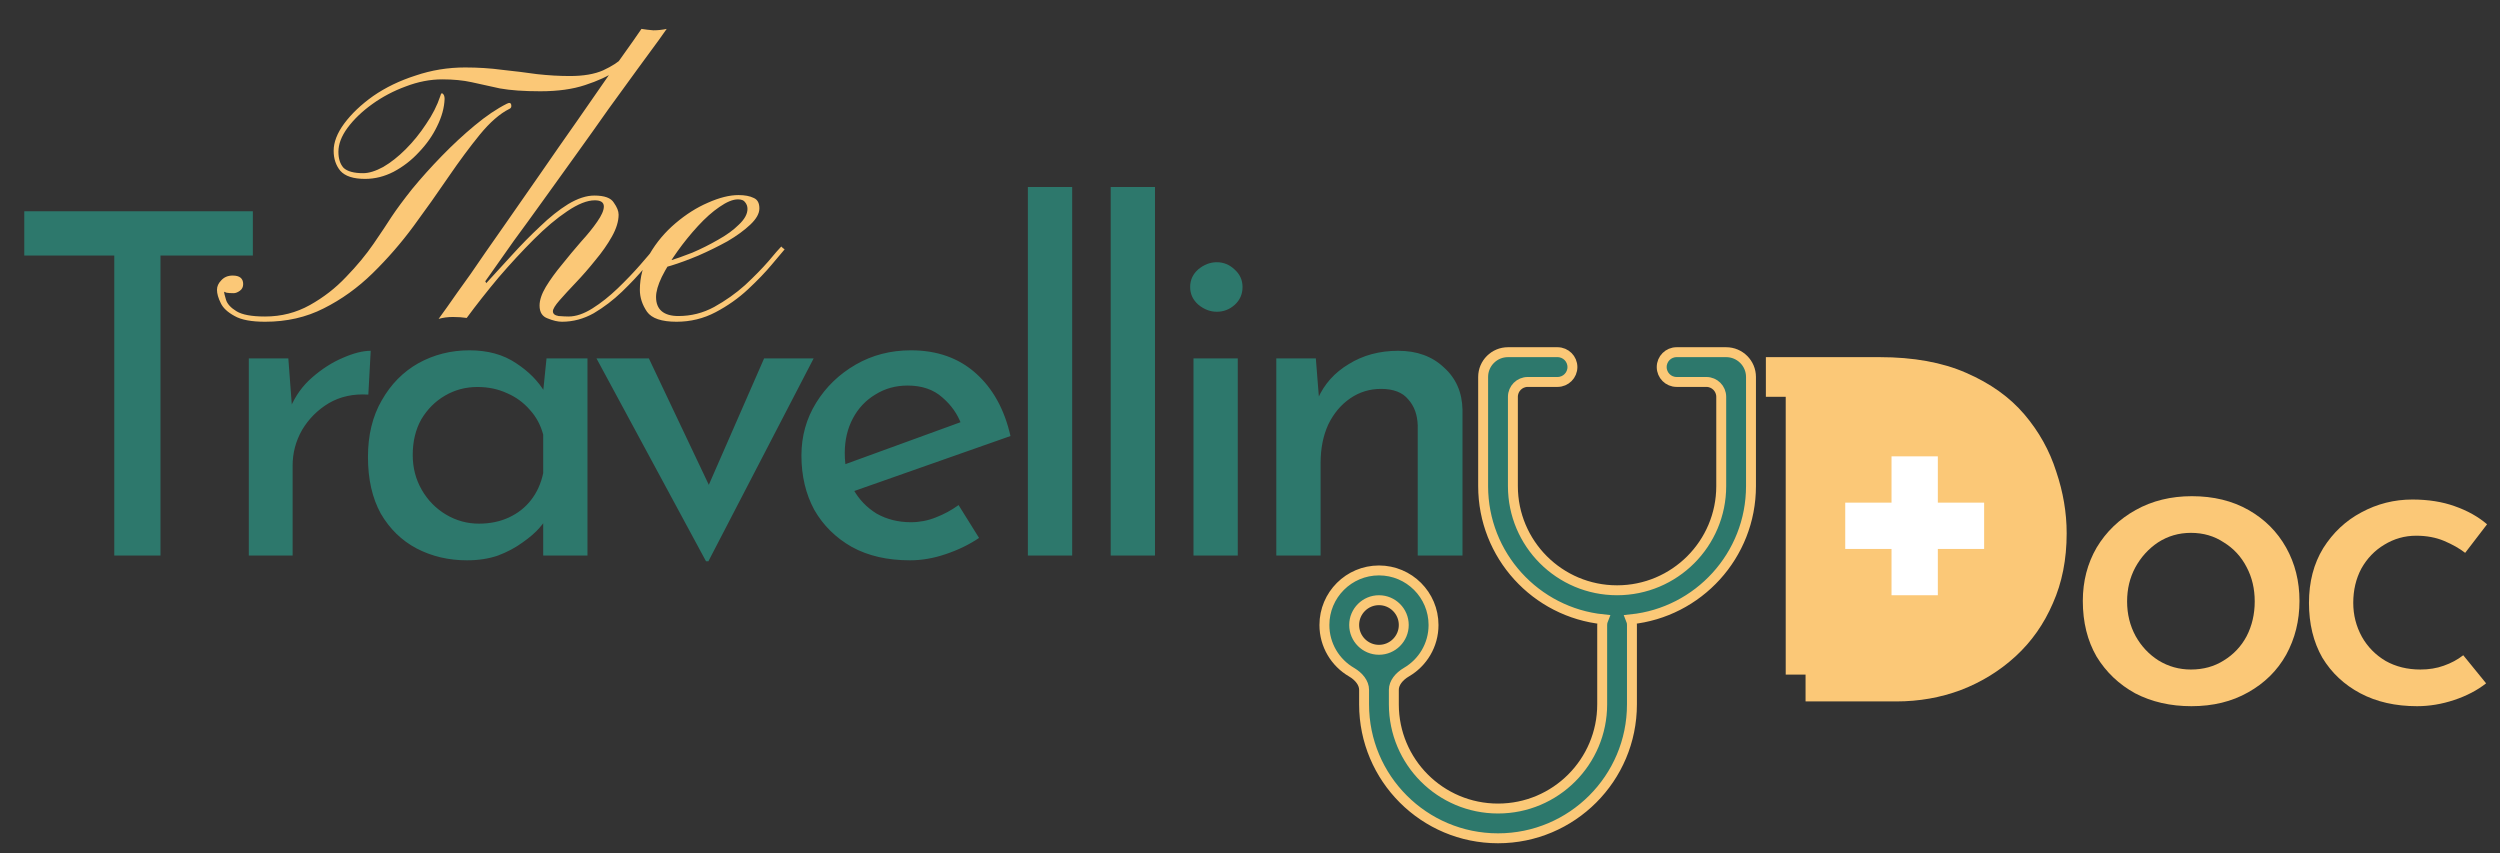 <?xml version="1.0" encoding="UTF-8"?>
<svg xmlns="http://www.w3.org/2000/svg" width="126" height="43" viewBox="0 0 126 43" fill="none">
  <rect x="0" y="0" width="126" height="43" fill="#333333" stroke="none"/>
  <path d="M91 35.352H95.568C96.72 35.352 97.808 35.16 98.832 34.776C99.872 34.376 100.792 33.808 101.592 33.072C102.392 32.336 103.016 31.448 103.464 30.408C103.928 29.368 104.16 28.192 104.16 26.88C104.16 25.84 103.984 24.8 103.632 23.76C103.296 22.704 102.76 21.744 102.024 20.88C101.288 20.016 100.312 19.32 99.096 18.792C97.896 18.264 96.44 18 94.728 18H89V20H90V34H91V35.352Z" fill="#FBC877"></path>
  <path fill-rule="evenodd" clip-rule="evenodd" d="M104.974 30.288C104.974 29.296 105.206 28.4 105.67 27.6C106.15 26.8 106.806 26.168 107.638 25.704C108.47 25.24 109.414 25.008 110.47 25.008C111.558 25.008 112.51 25.24 113.326 25.704C114.142 26.168 114.774 26.8 115.222 27.6C115.67 28.4 115.894 29.296 115.894 30.288C115.894 31.28 115.67 32.184 115.222 33C114.774 33.8 114.134 34.432 113.302 34.896C112.486 35.36 111.534 35.592 110.446 35.592C109.39 35.592 108.446 35.376 107.614 34.944C106.798 34.496 106.15 33.88 105.67 33.096C105.206 32.296 104.974 31.36 104.974 30.288ZM107.206 30.312C107.206 30.952 107.35 31.536 107.638 32.064C107.926 32.576 108.31 32.984 108.79 33.288C109.286 33.592 109.83 33.744 110.422 33.744C111.046 33.744 111.598 33.592 112.078 33.288C112.574 32.984 112.958 32.576 113.23 32.064C113.502 31.536 113.638 30.952 113.638 30.312C113.638 29.672 113.502 29.096 113.23 28.584C112.958 28.056 112.574 27.64 112.078 27.336C111.598 27.016 111.046 26.856 110.422 26.856C109.814 26.856 109.262 27.016 108.766 27.336C108.286 27.656 107.902 28.08 107.614 28.608C107.342 29.12 107.206 29.688 107.206 30.312Z" fill="#FBC877"></path>
  <path d="M125.3 34.44C124.852 34.792 124.316 35.072 123.692 35.28C123.068 35.488 122.444 35.592 121.82 35.592C120.732 35.592 119.78 35.376 118.964 34.944C118.148 34.512 117.508 33.912 117.044 33.144C116.596 32.36 116.372 31.44 116.372 30.384C116.372 29.328 116.612 28.408 117.092 27.624C117.588 26.84 118.228 26.24 119.012 25.824C119.812 25.392 120.668 25.176 121.58 25.176C122.38 25.176 123.092 25.288 123.716 25.512C124.356 25.736 124.9 26.04 125.348 26.424L124.244 27.864C123.956 27.64 123.604 27.44 123.188 27.264C122.772 27.088 122.3 27 121.772 27C121.196 27 120.66 27.152 120.164 27.456C119.684 27.744 119.3 28.144 119.012 28.656C118.74 29.168 118.604 29.744 118.604 30.384C118.604 30.992 118.748 31.56 119.036 32.088C119.324 32.6 119.724 33.008 120.236 33.312C120.748 33.6 121.332 33.744 121.988 33.744C122.42 33.744 122.812 33.68 123.164 33.552C123.532 33.424 123.86 33.248 124.148 33.024L125.3 34.44Z" fill="#FBC877"></path>
  <path fill-rule="evenodd" clip-rule="evenodd" d="M97.667 23H95.333V25.333H93V27.667H95.333V30H97.667V27.667H100V25.333H97.667V23Z" fill="white"></path>
  <path d="M13.36 16.216C12.672 16.216 12.16 16.12 11.824 15.928C11.472 15.736 11.24 15.52 11.128 15.28C11 15.024 10.936 14.8 10.936 14.608C10.936 14.432 11.008 14.272 11.152 14.128C11.296 13.968 11.488 13.888 11.728 13.888C12.08 13.888 12.256 14.032 12.256 14.32C12.256 14.464 12.2 14.576 12.088 14.656C11.976 14.736 11.872 14.776 11.776 14.776C11.616 14.776 11.496 14.768 11.416 14.752C11.336 14.72 11.296 14.704 11.296 14.704C11.296 14.768 11.328 14.904 11.392 15.112C11.456 15.32 11.632 15.512 11.92 15.688C12.208 15.864 12.688 15.952 13.36 15.952C14.176 15.952 14.928 15.76 15.616 15.376C16.304 14.992 16.912 14.52 17.44 13.96C17.984 13.4 18.448 12.84 18.832 12.28C19.216 11.72 19.52 11.264 19.744 10.912C20 10.528 20.344 10.064 20.776 9.52C21.224 8.976 21.72 8.424 22.264 7.864C22.808 7.304 23.36 6.792 23.92 6.328C24.496 5.848 25.04 5.48 25.552 5.224C25.68 5.16 25.752 5.184 25.768 5.296C25.784 5.392 25.752 5.456 25.672 5.488C25.192 5.728 24.696 6.16 24.184 6.784C23.688 7.392 23.16 8.104 22.6 8.92C22.056 9.72 21.472 10.544 20.848 11.392C20.224 12.24 19.536 13.032 18.784 13.768C18.032 14.504 17.208 15.096 16.312 15.544C15.432 15.992 14.448 16.216 13.36 16.216ZM18.4 9.016C17.808 9.016 17.392 8.88 17.152 8.608C16.928 8.336 16.816 8 16.816 7.6C16.816 7.168 16.992 6.712 17.344 6.232C17.712 5.736 18.2 5.272 18.808 4.84C19.432 4.408 20.144 4.064 20.944 3.808C21.744 3.536 22.576 3.4 23.44 3.4C24.096 3.4 24.72 3.44 25.312 3.52C25.92 3.584 26.504 3.656 27.064 3.736C27.64 3.8 28.192 3.832 28.72 3.832C29.408 3.832 29.968 3.736 30.4 3.544C30.848 3.336 31.192 3.112 31.432 2.872C31.688 2.632 31.872 2.44 31.984 2.296C32.112 2.12 32.208 2.064 32.272 2.128C32.336 2.192 32.336 2.28 32.272 2.392C32.256 2.44 32.144 2.576 31.936 2.8C31.744 3.024 31.448 3.28 31.048 3.568C30.648 3.84 30.128 4.08 29.488 4.288C28.864 4.496 28.112 4.6 27.232 4.6C26.4 4.6 25.72 4.552 25.192 4.456C24.68 4.344 24.208 4.24 23.776 4.144C23.344 4.048 22.848 4 22.288 4C21.68 4 21.064 4.12 20.44 4.36C19.832 4.584 19.272 4.88 18.76 5.248C18.248 5.616 17.832 6.016 17.512 6.448C17.208 6.864 17.056 7.264 17.056 7.648C17.056 8 17.144 8.272 17.32 8.464C17.512 8.64 17.84 8.728 18.304 8.728C18.592 8.728 18.928 8.624 19.312 8.416C19.696 8.192 20.072 7.896 20.44 7.528C20.824 7.144 21.168 6.72 21.472 6.256C21.792 5.792 22.032 5.32 22.192 4.84C22.224 4.712 22.264 4.672 22.312 4.72C22.376 4.768 22.408 4.856 22.408 4.984C22.392 5.432 22.264 5.896 22.024 6.376C21.8 6.84 21.496 7.272 21.112 7.672C20.744 8.072 20.32 8.4 19.84 8.656C19.376 8.896 18.896 9.016 18.4 9.016ZM32.33 1.456C32.522 1.488 32.722 1.512 32.93 1.528C33.154 1.528 33.378 1.504 33.602 1.456C33.586 1.472 33.45 1.664 33.194 2.032C32.938 2.384 32.586 2.864 32.138 3.472C31.706 4.064 31.218 4.736 30.674 5.488C30.146 6.24 29.594 7.016 29.018 7.816C28.458 8.6 27.906 9.368 27.362 10.12C26.834 10.856 26.346 11.528 25.898 12.136C25.466 12.744 25.122 13.232 24.866 13.6C24.61 13.968 24.474 14.16 24.458 14.176C24.458 14.176 24.466 14.192 24.482 14.224C24.498 14.24 24.506 14.256 24.506 14.272C24.906 13.84 25.338 13.368 25.802 12.856C26.266 12.344 26.738 11.864 27.218 11.416C27.698 10.952 28.17 10.576 28.634 10.288C29.114 10 29.554 9.856 29.954 9.856C30.466 9.856 30.794 9.976 30.938 10.216C31.098 10.44 31.178 10.64 31.178 10.816C31.178 11.152 31.066 11.52 30.842 11.92C30.618 12.32 30.338 12.72 30.002 13.12C29.682 13.52 29.354 13.896 29.018 14.248C28.698 14.584 28.426 14.88 28.202 15.136C27.978 15.392 27.866 15.576 27.866 15.688C27.866 15.816 27.962 15.896 28.154 15.928C28.362 15.944 28.53 15.952 28.658 15.952C29.026 15.952 29.426 15.816 29.858 15.544C30.29 15.272 30.714 14.936 31.13 14.536C31.546 14.136 31.922 13.744 32.258 13.36C32.594 12.976 32.85 12.672 33.026 12.448L33.218 12.592C33.058 12.784 32.818 13.08 32.498 13.48C32.178 13.864 31.794 14.272 31.346 14.704C30.914 15.12 30.442 15.48 29.93 15.784C29.418 16.072 28.882 16.216 28.322 16.216C28.114 16.216 27.874 16.16 27.602 16.048C27.33 15.952 27.194 15.736 27.194 15.4C27.194 15.128 27.298 14.816 27.506 14.464C27.73 14.096 28.002 13.72 28.322 13.336C28.642 12.936 28.962 12.552 29.282 12.184C29.618 11.816 29.89 11.48 30.098 11.176C30.322 10.856 30.434 10.6 30.434 10.408C30.434 10.2 30.282 10.096 29.978 10.096C29.594 10.096 29.13 10.28 28.586 10.648C28.058 11 27.498 11.472 26.906 12.064C26.314 12.656 25.722 13.296 25.13 13.984C24.554 14.672 24.018 15.352 23.522 16.024C23.314 15.992 23.082 15.976 22.826 15.976C22.57 15.976 22.33 16.008 22.106 16.072C22.106 16.072 22.25 15.872 22.538 15.472C22.826 15.056 23.218 14.504 23.714 13.816C24.194 13.112 24.738 12.328 25.346 11.464C25.954 10.584 26.578 9.688 27.218 8.776C27.858 7.848 28.482 6.952 29.09 6.088C29.698 5.208 30.242 4.424 30.722 3.736C31.218 3.032 31.61 2.48 31.898 2.08C32.186 1.664 32.33 1.456 32.33 1.456ZM34.097 16.216C33.345 16.216 32.849 16.048 32.609 15.712C32.369 15.36 32.249 14.992 32.249 14.608C32.249 13.952 32.417 13.344 32.753 12.784C33.089 12.208 33.521 11.696 34.049 11.248C34.577 10.8 35.121 10.456 35.681 10.216C36.257 9.96 36.769 9.832 37.217 9.832C37.537 9.832 37.793 9.88 37.985 9.976C38.177 10.056 38.273 10.232 38.273 10.504C38.273 10.76 38.121 11.032 37.817 11.32C37.513 11.608 37.129 11.888 36.665 12.16C36.201 12.416 35.713 12.656 35.201 12.88C34.705 13.088 34.249 13.256 33.833 13.384C33.417 13.512 33.113 13.576 32.921 13.576C32.921 13.576 32.921 13.536 32.921 13.456C32.921 13.36 32.921 13.312 32.921 13.312C33.065 13.328 33.313 13.28 33.665 13.168C34.033 13.056 34.441 12.912 34.889 12.736C35.337 12.544 35.769 12.328 36.185 12.088C36.617 11.848 36.969 11.592 37.241 11.32C37.529 11.048 37.673 10.784 37.673 10.528C37.673 10.4 37.633 10.288 37.553 10.192C37.489 10.096 37.369 10.048 37.193 10.048C36.937 10.048 36.625 10.176 36.257 10.432C35.905 10.672 35.545 10.992 35.177 11.392C34.809 11.792 34.465 12.216 34.145 12.664C33.825 13.112 33.561 13.544 33.353 13.96C33.161 14.36 33.065 14.696 33.065 14.968C33.065 15.288 33.161 15.528 33.353 15.688C33.545 15.848 33.825 15.928 34.193 15.928C34.833 15.928 35.433 15.776 35.993 15.472C36.569 15.152 37.089 14.784 37.553 14.368C38.017 13.936 38.409 13.536 38.729 13.168C39.049 12.784 39.265 12.536 39.377 12.424C39.377 12.424 39.401 12.448 39.449 12.496C39.513 12.544 39.545 12.568 39.545 12.568C39.433 12.696 39.217 12.952 38.897 13.336C38.577 13.72 38.177 14.136 37.697 14.584C37.217 15.032 36.673 15.416 36.065 15.736C35.457 16.056 34.801 16.216 34.097 16.216Z" fill="#FBC877"></path>
  <path d="M1.224 10.648H12.744V12.88H8.088V28H5.76V12.88H1.224V10.648ZM14.532 18.064L14.748 20.944L14.628 20.56C14.884 19.952 15.252 19.44 15.732 19.024C16.228 18.592 16.74 18.264 17.268 18.04C17.812 17.8 18.284 17.68 18.684 17.68L18.564 19.888C17.812 19.84 17.148 19.984 16.572 20.32C16.012 20.656 15.564 21.104 15.228 21.664C14.908 22.224 14.748 22.824 14.748 23.464V28H12.54V18.064H14.532ZM23.537 28.24C22.609 28.24 21.761 28.04 20.993 27.64C20.241 27.24 19.641 26.656 19.193 25.888C18.761 25.104 18.545 24.152 18.545 23.032C18.545 21.928 18.777 20.976 19.241 20.176C19.705 19.36 20.321 18.736 21.089 18.304C21.873 17.872 22.729 17.656 23.657 17.656C24.585 17.656 25.369 17.872 26.009 18.304C26.649 18.72 27.137 19.216 27.473 19.792L27.329 20.176L27.545 18.064H29.609V28H27.377V25.408L27.617 25.984C27.553 26.144 27.409 26.352 27.185 26.608C26.977 26.848 26.689 27.096 26.321 27.352C25.969 27.608 25.561 27.824 25.097 28C24.633 28.16 24.113 28.24 23.537 28.24ZM24.137 26.392C24.697 26.392 25.201 26.288 25.649 26.08C26.097 25.872 26.465 25.584 26.753 25.216C27.057 24.832 27.265 24.376 27.377 23.848V21.904C27.249 21.424 27.025 21.008 26.705 20.656C26.385 20.288 26.001 20.008 25.553 19.816C25.105 19.608 24.609 19.504 24.065 19.504C23.473 19.504 22.929 19.648 22.433 19.936C21.937 20.224 21.537 20.624 21.233 21.136C20.945 21.648 20.801 22.248 20.801 22.936C20.801 23.576 20.953 24.16 21.257 24.688C21.561 25.216 21.969 25.632 22.481 25.936C22.993 26.24 23.545 26.392 24.137 26.392ZM35.583 28.288L30.063 18.064H32.703L36.447 25.96L35.079 25.912L38.511 18.064H41.007L35.703 28.288H35.583ZM45.864 28.24C44.728 28.24 43.752 28.016 42.936 27.568C42.12 27.104 41.488 26.48 41.04 25.696C40.608 24.896 40.392 23.984 40.392 22.96C40.392 21.984 40.64 21.096 41.136 20.296C41.632 19.496 42.296 18.856 43.128 18.376C43.96 17.896 44.888 17.656 45.912 17.656C47.224 17.656 48.312 18.04 49.176 18.808C50.04 19.576 50.624 20.632 50.928 21.976L42.744 24.856L42.216 23.536L48.936 21.088L48.456 21.4C48.264 20.872 47.944 20.416 47.496 20.032C47.048 19.632 46.464 19.432 45.744 19.432C45.136 19.432 44.592 19.584 44.112 19.888C43.632 20.176 43.256 20.576 42.984 21.088C42.712 21.6 42.576 22.184 42.576 22.84C42.576 23.528 42.72 24.136 43.008 24.664C43.296 25.176 43.688 25.584 44.184 25.888C44.696 26.176 45.272 26.32 45.912 26.32C46.344 26.32 46.76 26.24 47.16 26.08C47.576 25.92 47.96 25.712 48.312 25.456L49.344 27.112C48.848 27.448 48.288 27.72 47.664 27.928C47.056 28.136 46.456 28.24 45.864 28.24ZM51.805 9.424H54.037V28H51.805V9.424ZM55.979 9.424H58.211V28H55.979V9.424ZM60.152 18.064H62.384V28H60.152V18.064ZM59.984 14.464C59.984 14.112 60.12 13.816 60.392 13.576C60.68 13.336 60.992 13.216 61.328 13.216C61.664 13.216 61.96 13.336 62.216 13.576C62.488 13.816 62.624 14.112 62.624 14.464C62.624 14.832 62.488 15.136 62.216 15.376C61.96 15.6 61.664 15.712 61.328 15.712C60.992 15.712 60.68 15.592 60.392 15.352C60.12 15.112 59.984 14.816 59.984 14.464ZM66.318 18.064L66.51 20.488L66.414 20.104C66.734 19.368 67.254 18.784 67.974 18.352C68.694 17.904 69.526 17.68 70.47 17.68C71.414 17.68 72.182 17.96 72.774 18.52C73.382 19.064 73.694 19.776 73.71 20.656V28H71.454V21.448C71.438 20.904 71.278 20.464 70.974 20.128C70.686 19.776 70.23 19.6 69.606 19.6C69.03 19.6 68.51 19.76 68.046 20.08C67.582 20.4 67.214 20.84 66.942 21.4C66.686 21.96 66.558 22.608 66.558 23.344V28H64.326V18.064H66.318Z" fill="#2D786C"></path>
  <path d="M87 17.75H84.5C84.086 17.75 83.75 18.086 83.75 18.5C83.75 18.914 84.086 19.25 84.5 19.25H86C86.414 19.25 86.75 19.586 86.75 20V24.5C86.75 27.399 84.4 29.75 81.5 29.75C78.6 29.75 76.25 27.399 76.25 24.5V20C76.25 19.586 76.586 19.25 77 19.25H78.5C78.914 19.25 79.25 18.914 79.25 18.5C79.25 18.086 78.914 17.75 78.5 17.75H76C75.31 17.75 74.75 18.31 74.75 19V24.5C74.75 27.994 77.404 30.867 80.806 31.215C80.77 31.303 80.75 31.399 80.75 31.5V35.5C80.75 38.4 78.4 40.75 75.5 40.75C72.6 40.75 70.25 38.4 70.25 35.5V34.767C70.25 34.421 70.51 34.095 70.886 33.875C71.702 33.399 72.25 32.514 72.25 31.5C72.25 29.981 71.019 28.75 69.5 28.75C67.981 28.75 66.75 29.981 66.75 31.5C66.75 32.514 67.298 33.399 68.114 33.875C68.49 34.095 68.75 34.421 68.75 34.767V35.5C68.75 39.228 71.772 42.25 75.5 42.25C79.228 42.25 82.25 39.228 82.25 35.5V31.5C82.25 31.399 82.23 31.303 82.194 31.215C85.596 30.867 88.25 27.994 88.25 24.5V19C88.25 18.31 87.69 17.75 87 17.75ZM70.75 31.5C70.75 32.19 70.19 32.75 69.5 32.75C68.81 32.75 68.25 32.19 68.25 31.5C68.25 30.81 68.81 30.25 69.5 30.25C70.19 30.25 70.75 30.81 70.75 31.5Z" fill="#2D786C" stroke="#FBC877" stroke-width="0.5"></path>
</svg>
